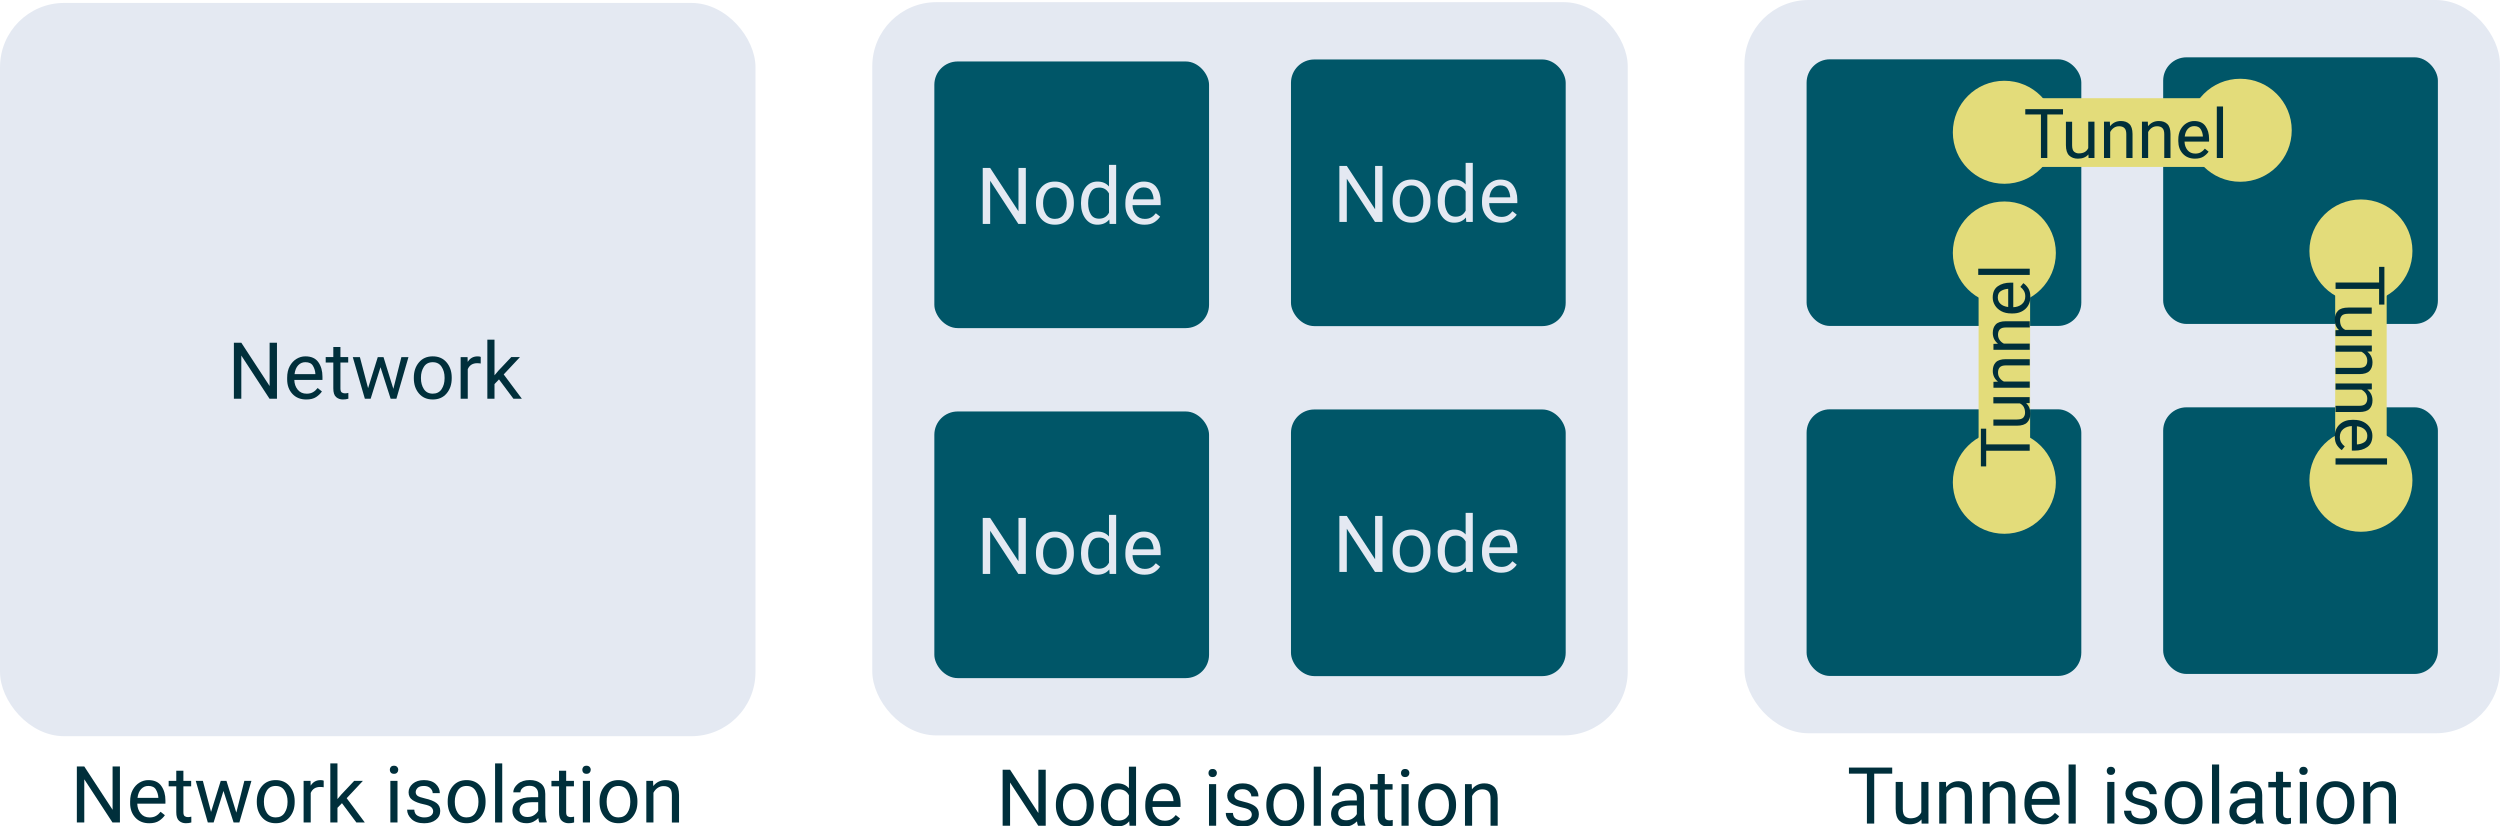 <?xml version="1.0" encoding="UTF-8"?>
<svg width="582.43" height="192.55" version="1.1" viewBox="0 0 154.1 50.947" xmlns="http://www.w3.org/2000/svg"><g fill="#002f3b" stroke-width=".182" aria-label="Network isolation"><path d="m7.39 47.247v3.452h-0.46l-1.738-2.662v2.662h-0.458v-3.452h0.458l1.745 2.67v-2.67z"/><path d="m10.161 50.251q-0.126 0.19-0.356 0.344-0.23 0.152-0.609 0.152-0.536 0-0.858-0.349-0.32-0.349-0.32-0.891v-0.1q0-0.42 0.159-0.714 0.161-0.296 0.417-0.45 0.256-0.156 0.545-0.156 0.55 0 0.801 0.36 0.254 0.358 0.254 0.896v0.197h-1.735q0.009 0.353 0.209 0.602 0.202 0.247 0.552 0.247 0.232 0 0.394-0.095 0.161-0.095 0.282-0.254zm-1.022-1.804q-0.261 0-0.441 0.19-0.18 0.19-0.225 0.545h1.283v-0.033q-0.017-0.256-0.149-0.479-0.13-0.223-0.467-0.223z"/><path d="m11.792 50.699q-0.149 0.047-0.339 0.047-0.244 0-0.417-0.149-0.173-0.149-0.173-0.536v-1.591h-0.469v-0.337h0.469v-0.624h0.439v0.624h0.479v0.337h-0.479v1.593q0 0.197 0.085 0.251 0.085 0.055 0.197 0.055 0.083 0 0.206-0.028z"/><path d="m15.496 48.134-0.744 2.565h-0.356l-0.624-1.942-0.607 1.942h-0.358l-0.744-2.565h0.439l0.505 1.916 0.597-1.916h0.353l0.607 1.956 0.495-1.956z"/><path d="m15.827 49.391q0-0.557 0.313-0.929 0.313-0.375 0.851-0.375 0.538 0 0.851 0.367 0.313 0.365 0.32 0.913v0.078q0 0.557-0.315 0.929-0.313 0.372-0.851 0.372-0.541 0-0.856-0.372-0.313-0.372-0.313-0.929zm0.439 0.055q0 0.382 0.18 0.661 0.183 0.28 0.55 0.28 0.358 0 0.541-0.275 0.183-0.277 0.185-0.659v-0.062q0-0.377-0.183-0.659-0.183-0.284-0.548-0.284-0.363 0-0.545 0.284-0.18 0.282-0.18 0.659z"/><path d="m19.737 48.509q-0.429 0-0.586 0.37v1.821h-0.439v-2.565h0.427l0.009 0.294q0.211-0.341 0.609-0.341 0.123 0 0.194 0.033l-0.002 0.408q-0.097-0.019-0.213-0.019z"/><path d="m21.965 50.699-0.889-1.19-0.277 0.287v0.903h-0.441v-3.642h0.441v2.2l0.235-0.28 0.797-0.844h0.536l-1 1.069 1.117 1.496z"/><path d="m24.026 47.454q0-0.107 0.064-0.18 0.066-0.073 0.194-0.073 0.126 0 0.192 0.073 0.069 0.073 0.069 0.18 0 0.102-0.069 0.175-0.066 0.071-0.192 0.071-0.128 0-0.194-0.071-0.064-0.073-0.064-0.175zm0.474 0.68v2.565h-0.441v-2.565z"/><path d="m26.698 50.019q0-0.14-0.104-0.251-0.102-0.114-0.474-0.19-0.429-0.088-0.683-0.254-0.254-0.168-0.254-0.488 0-0.303 0.258-0.526 0.261-0.223 0.692-0.223 0.46 0 0.718 0.235 0.258 0.235 0.258 0.567h-0.439q0-0.159-0.14-0.299-0.14-0.142-0.398-0.142-0.273 0-0.391 0.119t-0.119 0.258q0 0.14 0.109 0.228 0.111 0.085 0.469 0.166 0.472 0.107 0.702 0.28 0.232 0.173 0.232 0.488 0 0.339-0.273 0.55-0.27 0.211-0.718 0.211-0.51 0-0.78-0.261-0.27-0.261-0.27-0.578h0.441q0.014 0.273 0.209 0.377 0.197 0.102 0.401 0.102 0.268 0 0.41-0.104t0.142-0.263z"/><path d="m27.594 49.391q0-0.557 0.313-0.929 0.313-0.375 0.851-0.375 0.538 0 0.851 0.367 0.313 0.365 0.32 0.913v0.078q0 0.557-0.315 0.929-0.313 0.372-0.851 0.372-0.541 0-0.856-0.372-0.313-0.372-0.313-0.929zm0.439 0.055q0 0.382 0.18 0.661 0.183 0.28 0.55 0.28 0.358 0 0.541-0.275 0.183-0.277 0.185-0.659v-0.062q0-0.377-0.183-0.659-0.183-0.284-0.548-0.284-0.363 0-0.545 0.284-0.18 0.282-0.18 0.659z"/><path d="m30.956 47.058v3.642h-0.441v-3.642z"/><path d="m33.243 50.699q-0.043-0.092-0.062-0.27-0.123 0.13-0.308 0.225-0.185 0.092-0.422 0.092-0.394 0-0.631-0.22-0.237-0.22-0.237-0.541 0-0.413 0.313-0.626 0.313-0.216 0.842-0.216h0.434v-0.204q0-0.228-0.138-0.363-0.135-0.138-0.403-0.138-0.249 0-0.403 0.123-0.152 0.121-0.152 0.282h-0.439q0-0.275 0.277-0.517 0.277-0.242 0.742-0.242 0.417 0 0.685 0.213 0.268 0.213 0.268 0.645v1.152q0 0.356 0.09 0.564v0.038zm-0.728-0.337q0.237 0 0.41-0.119 0.175-0.119 0.247-0.263v-0.529h-0.408q-0.74 0.014-0.74 0.474 0 0.183 0.123 0.311 0.123 0.126 0.367 0.126z"/><path d="m35.387 50.699q-0.149 0.047-0.339 0.047-0.244 0-0.417-0.149-0.173-0.149-0.173-0.536v-1.591h-0.469v-0.337h0.469v-0.624h0.439v0.624h0.479v0.337h-0.479v1.593q0 0.197 0.085 0.251 0.085 0.055 0.197 0.055 0.083 0 0.206-0.028z"/><path d="m35.892 47.454q0-0.107 0.064-0.18 0.066-0.073 0.194-0.073 0.126 0 0.192 0.073 0.069 0.073 0.069 0.18 0 0.102-0.069 0.175-0.066 0.071-0.192 0.071-0.128 0-0.194-0.071-0.064-0.073-0.064-0.175zm0.474 0.68v2.565h-0.441v-2.565z"/><path d="m36.954 49.391q0-0.557 0.313-0.929 0.313-0.375 0.851-0.375t0.851 0.367q0.313 0.365 0.32 0.913v0.078q0 0.557-0.315 0.929-0.313 0.372-0.851 0.372-0.541 0-0.856-0.372-0.313-0.372-0.313-0.929zm0.439 0.055q0 0.382 0.18 0.661 0.183 0.28 0.55 0.28 0.358 0 0.541-0.275 0.183-0.277 0.185-0.659v-0.062q0-0.377-0.183-0.659-0.183-0.284-0.548-0.284-0.363 0-0.545 0.284-0.18 0.282-0.18 0.659z"/><path d="m40.903 48.457q-0.211 0-0.372 0.114-0.161 0.114-0.254 0.296v1.833h-0.439v-2.565h0.415l0.014 0.32q0.292-0.367 0.766-0.367 0.377 0 0.597 0.211 0.223 0.211 0.225 0.709v1.693h-0.441v-1.686q0-0.301-0.133-0.429-0.13-0.128-0.379-0.128z"/></g><rect x="-.002" y=".181" width="46.569" height="45.2" rx="3.955" ry="3.955" fill="#e4e9f2"/><g fill="#002f3b" stroke-width=".182" aria-label="Network"><path d="m17.07 21.127v3.452h-0.46l-1.738-2.662v2.662h-0.458v-3.452h0.458l1.745 2.67v-2.67z"/><path d="m19.841 24.13q-0.126 0.19-0.356 0.344-0.23 0.152-0.609 0.152-0.536 0-0.858-0.349-0.32-0.349-0.32-0.891v-0.1q0-0.42 0.159-0.714 0.161-0.296 0.417-0.45 0.256-0.156 0.545-0.156 0.55 0 0.801 0.36 0.254 0.358 0.254 0.896v0.197h-1.735q0.009 0.353 0.209 0.602 0.202 0.247 0.552 0.247 0.232 0 0.394-0.095 0.161-0.095 0.282-0.254zm-1.022-1.804q-0.261 0-0.441 0.19-0.18 0.19-0.225 0.545h1.283v-0.033q-0.017-0.256-0.149-0.479-0.13-0.223-0.467-0.223z"/><path d="m21.472 24.578q-0.149 0.047-0.339 0.047-0.244 0-0.417-0.149-0.173-0.149-0.173-0.536v-1.591h-0.469v-0.337h0.469v-0.624h0.439v0.624h0.479v0.337h-0.479v1.593q0 0.197 0.085 0.251 0.085 0.055 0.197 0.055 0.083 0 0.206-0.028z"/><path d="m25.176 22.013-0.744 2.565h-0.356l-0.624-1.942-0.607 1.942h-0.358l-0.744-2.565h0.439l0.505 1.916 0.597-1.916h0.353l0.607 1.956 0.495-1.956z"/><path d="m25.507 23.27q0-0.557 0.313-0.929 0.313-0.375 0.851-0.375 0.538 0 0.851 0.367 0.313 0.365 0.32 0.913v0.078q0 0.557-0.315 0.929-0.313 0.372-0.851 0.372-0.541 0-0.856-0.372-0.313-0.372-0.313-0.929zm0.439 0.055q0 0.382 0.18 0.661 0.183 0.28 0.55 0.28 0.358 0 0.541-0.275 0.183-0.277 0.185-0.659v-0.062q0-0.377-0.183-0.659-0.183-0.284-0.548-0.284-0.363 0-0.545 0.284-0.18 0.282-0.18 0.659z"/><path d="m29.417 22.388q-0.429 0-0.586 0.37v1.821h-0.439v-2.565h0.427l0.009 0.294q0.211-0.341 0.609-0.341 0.123 0 0.194 0.033l-0.002 0.408q-0.097-0.019-0.213-0.019z"/><path d="m31.645 24.578-0.889-1.19-0.277 0.287v0.903h-0.441v-3.642h0.441v2.2l0.235-0.28 0.797-0.844h0.536l-1 1.069 1.117 1.496z"/></g><g fill="#002f3b" stroke-width=".182" aria-label="Node isolation"><path d="m64.458 47.448v3.452h-0.46l-1.738-2.662v2.662h-0.458v-3.452h0.458l1.745 2.67v-2.67z"/><path d="m65.084 49.591q0-0.557 0.313-0.929 0.313-0.375 0.851-0.375t0.851 0.367q0.313 0.365 0.32 0.913v0.078q0 0.557-0.315 0.929-0.313 0.372-0.851 0.372-0.541 0-0.856-0.372-0.313-0.372-0.313-0.929zm0.439 0.055q0 0.382 0.18 0.661 0.183 0.28 0.55 0.28 0.358 0 0.541-0.275 0.183-0.277 0.185-0.659v-0.062q0-0.377-0.183-0.659-0.183-0.284-0.548-0.284-0.363 0-0.545 0.284-0.18 0.282-0.18 0.659z"/><path d="m69.624 50.9-0.021-0.275q-0.263 0.322-0.733 0.322-0.45 0-0.728-0.365-0.277-0.365-0.282-0.917v-0.069q0-0.588 0.277-0.948 0.28-0.36 0.737-0.36 0.453 0 0.711 0.303v-1.332h0.441v3.642zm-1.323-1.254q0 0.382 0.161 0.657 0.161 0.273 0.517 0.273 0.408 0 0.607-0.372v-1.181q-0.197-0.365-0.602-0.365-0.358 0-0.522 0.28-0.161 0.277-0.161 0.659z"/><path d="m72.737 50.452q-0.126 0.19-0.356 0.344-0.23 0.152-0.609 0.152-0.536 0-0.858-0.349-0.32-0.349-0.32-0.891v-0.1q0-0.42 0.159-0.714 0.161-0.296 0.417-0.45 0.256-0.156 0.545-0.156 0.55 0 0.801 0.36 0.254 0.358 0.254 0.896v0.197h-1.735q0.009 0.353 0.209 0.602 0.202 0.247 0.552 0.247 0.232 0 0.394-0.095t0.282-0.254zm-1.022-1.804q-0.261 0-0.441 0.19t-0.225 0.545h1.283v-0.033q-0.017-0.256-0.149-0.479-0.13-0.223-0.467-0.223z"/><path d="m74.489 47.654q0-0.107 0.064-0.18 0.066-0.073 0.194-0.073 0.126 0 0.192 0.073 0.069 0.073 0.069 0.18 0 0.102-0.069 0.175-0.066 0.071-0.192 0.071-0.128 0-0.194-0.071-0.064-0.073-0.064-0.175zm0.474 0.68v2.565h-0.441v-2.565z"/><path d="m77.161 50.22q0-0.14-0.104-0.251-0.102-0.114-0.474-0.19-0.429-0.088-0.683-0.254-0.254-0.168-0.254-0.488 0-0.303 0.258-0.526 0.261-0.223 0.692-0.223 0.46 0 0.718 0.235t0.258 0.567h-0.439q0-0.159-0.14-0.299-0.14-0.142-0.398-0.142-0.273 0-0.391 0.119t-0.119 0.258q0 0.14 0.109 0.228 0.111 0.085 0.469 0.166 0.472 0.107 0.702 0.28 0.232 0.173 0.232 0.488 0 0.339-0.273 0.55-0.27 0.211-0.718 0.211-0.51 0-0.78-0.261t-0.27-0.578h0.441q0.014 0.273 0.209 0.377 0.197 0.102 0.401 0.102 0.268 0 0.41-0.104t0.142-0.263z"/><path d="m78.057 49.591q0-0.557 0.313-0.929 0.313-0.375 0.851-0.375t0.851 0.367q0.313 0.365 0.32 0.913v0.078q0 0.557-0.315 0.929-0.313 0.372-0.851 0.372-0.541 0-0.856-0.372-0.313-0.372-0.313-0.929zm0.439 0.055q0 0.382 0.18 0.661 0.183 0.28 0.55 0.28 0.358 0 0.541-0.275 0.183-0.277 0.185-0.659v-0.062q0-0.377-0.183-0.659-0.183-0.284-0.548-0.284-0.363 0-0.545 0.284-0.18 0.282-0.18 0.659z"/><path d="m81.419 47.259v3.642h-0.441v-3.642z"/><path d="m83.707 50.9q-0.043-0.092-0.062-0.27-0.123 0.13-0.308 0.225-0.185 0.092-0.422 0.092-0.394 0-0.631-0.22-0.237-0.22-0.237-0.541 0-0.413 0.313-0.626 0.313-0.216 0.842-0.216h0.434v-0.204q0-0.228-0.138-0.363-0.135-0.138-0.403-0.138-0.249 0-0.403 0.123-0.152 0.121-0.152 0.282h-0.439q0-0.275 0.277-0.517 0.277-0.242 0.742-0.242 0.417 0 0.685 0.213 0.268 0.213 0.268 0.645v1.152q0 0.356 0.09 0.564v0.038zm-0.728-0.337q0.237 0 0.41-0.119 0.175-0.119 0.247-0.263v-0.529h-0.408q-0.74 0.014-0.74 0.474 0 0.183 0.123 0.311 0.123 0.126 0.367 0.126z"/><path d="m85.85 50.9q-0.149 0.047-0.339 0.047-0.244 0-0.417-0.149-0.173-0.149-0.173-0.536v-1.591h-0.469v-0.337h0.469v-0.624h0.439v0.624h0.479v0.337h-0.479v1.593q0 0.197 0.085 0.251 0.085 0.055 0.197 0.055 0.083 0 0.206-0.028z"/><path d="m86.355 47.654q0-0.107 0.064-0.18 0.066-0.073 0.194-0.073 0.126 0 0.192 0.073 0.069 0.073 0.069 0.18 0 0.102-0.069 0.175-0.066 0.071-0.192 0.071-0.128 0-0.194-0.071-0.064-0.073-0.064-0.175zm0.474 0.68v2.565h-0.441v-2.565z"/><path d="m87.417 49.591q0-0.557 0.313-0.929 0.313-0.375 0.851-0.375 0.538 0 0.851 0.367 0.313 0.365 0.32 0.913v0.078q0 0.557-0.315 0.929-0.313 0.372-0.851 0.372-0.541 0-0.856-0.372-0.313-0.372-0.313-0.929zm0.439 0.055q0 0.382 0.18 0.661 0.183 0.28 0.55 0.28 0.358 0 0.541-0.275 0.183-0.277 0.185-0.659v-0.062q0-0.377-0.183-0.659-0.183-0.284-0.548-0.284-0.363 0-0.545 0.284-0.18 0.282-0.18 0.659z"/><path d="m91.367 48.657q-0.211 0-0.372 0.114-0.161 0.114-0.254 0.296v1.833h-0.439v-2.565h0.415l0.014 0.32q0.292-0.367 0.766-0.367 0.377 0 0.597 0.211 0.223 0.211 0.225 0.709v1.693h-0.441v-1.686q0-0.301-0.133-0.429-0.13-0.128-0.379-0.128z"/></g><rect x="53.766" y=".133" width="46.569" height="45.2" rx="3.955" ry="3.955" fill="#e4e9f2"/><rect x="57.592" y="3.789" width="16.934" height="16.436" rx="1.438" ry="1.438" fill="#005668"/><rect x="79.576" y="3.666" width="16.934" height="16.436" rx="1.438" ry="1.438" fill="#005668"/><rect x="57.592" y="25.364" width="16.934" height="16.436" rx="1.438" ry="1.438" fill="#005668"/><rect x="79.576" y="25.241" width="16.934" height="16.436" rx="1.438" ry="1.438" fill="#005668"/><g fill="#e4e9f2" stroke-width=".182" aria-label="Node"><path d="m63.231 10.353v3.452h-0.46l-1.738-2.662v2.662h-0.458v-3.452h0.458l1.745 2.67v-2.67z"/><path d="m63.857 12.496q0-0.557 0.313-0.929 0.313-0.375 0.851-0.375t0.851 0.367q0.313 0.365 0.32 0.913v0.078q0 0.557-0.315 0.929-0.313 0.372-0.851 0.372-0.541 0-0.856-0.372-0.313-0.372-0.313-0.929zm0.439 0.055q0 0.382 0.18 0.661 0.183 0.28 0.55 0.28 0.358 0 0.541-0.275 0.183-0.277 0.185-0.659v-0.062q0-0.377-0.183-0.659-0.183-0.284-0.548-0.284-0.363 0-0.545 0.284-0.18 0.282-0.18 0.659z"/><path d="m68.397 13.804-0.021-0.275q-0.263 0.322-0.733 0.322-0.45 0-0.728-0.365-0.277-0.365-0.282-0.917v-0.069q0-0.588 0.277-0.948 0.28-0.36 0.737-0.36 0.453 0 0.711 0.303v-1.332h0.441v3.642zm-1.323-1.254q0 0.382 0.161 0.657 0.161 0.273 0.517 0.273 0.408 0 0.607-0.372v-1.181q-0.197-0.365-0.602-0.365-0.358 0-0.522 0.28-0.161 0.277-0.161 0.659z"/><path d="m71.51 13.356q-0.126 0.19-0.356 0.344-0.23 0.152-0.609 0.152-0.536 0-0.858-0.349-0.32-0.349-0.32-0.891v-0.1q0-0.42 0.159-0.714 0.161-0.296 0.417-0.45 0.256-0.156 0.545-0.156 0.55 0 0.801 0.36 0.254 0.358 0.254 0.896v0.197h-1.735q0.009 0.353 0.209 0.602 0.202 0.247 0.552 0.247 0.232 0 0.394-0.095 0.161-0.095 0.282-0.254zm-1.022-1.804q-0.261 0-0.441 0.19t-0.225 0.545h1.283v-0.033q-0.017-0.256-0.149-0.479-0.13-0.223-0.467-0.223z"/><path d="m85.215 10.229v3.452h-0.46l-1.738-2.662v2.662h-0.458v-3.452h0.458l1.745 2.67v-2.67z"/><path d="m85.841 12.372q0-0.557 0.313-0.929 0.313-0.375 0.851-0.375t0.851 0.367q0.313 0.365 0.32 0.913v0.078q0 0.557-0.315 0.929-0.313 0.372-0.851 0.372-0.541 0-0.856-0.372-0.313-0.372-0.313-0.929zm0.439 0.055q0 0.382 0.18 0.661 0.183 0.28 0.55 0.28 0.358 0 0.541-0.275 0.183-0.277 0.185-0.659v-0.062q0-0.377-0.183-0.659-0.183-0.284-0.548-0.284-0.363 0-0.545 0.284-0.18 0.282-0.18 0.659z"/><path d="m90.381 13.681-0.021-0.275q-0.263 0.322-0.733 0.322-0.45 0-0.728-0.365-0.277-0.365-0.282-0.917v-0.069q0-0.588 0.277-0.948 0.28-0.36 0.737-0.36 0.453 0 0.711 0.303v-1.332h0.441v3.642zm-1.323-1.254q0 0.382 0.161 0.657 0.161 0.273 0.517 0.273 0.408 0 0.607-0.372v-1.181q-0.197-0.365-0.602-0.365-0.358 0-0.522 0.28-0.161 0.277-0.161 0.659z"/><path d="m93.494 13.233q-0.126 0.19-0.356 0.344-0.23 0.152-0.609 0.152-0.536 0-0.858-0.349-0.32-0.349-0.32-0.891v-0.1q0-0.42 0.159-0.714 0.161-0.296 0.417-0.45 0.256-0.156 0.545-0.156 0.55 0 0.801 0.36 0.254 0.358 0.254 0.896v0.197h-1.735q0.009 0.353 0.209 0.602 0.202 0.247 0.552 0.247 0.232 0 0.394-0.095 0.161-0.095 0.282-0.254zm-1.022-1.804q-0.261 0-0.441 0.19t-0.225 0.545h1.283v-0.033q-0.017-0.256-0.149-0.479-0.13-0.223-0.467-0.223z"/><path d="m63.231 31.928v3.452h-0.46l-1.738-2.662v2.662h-0.458v-3.452h0.458l1.745 2.67v-2.67z"/><path d="m63.857 34.071q0-0.557 0.313-0.929 0.313-0.375 0.851-0.375t0.851 0.367q0.313 0.365 0.32 0.913v0.078q0 0.557-0.315 0.929-0.313 0.372-0.851 0.372-0.541 0-0.856-0.372-0.313-0.372-0.313-0.929zm0.439 0.055q0 0.382 0.18 0.661 0.183 0.28 0.55 0.28 0.358 0 0.541-0.275 0.183-0.277 0.185-0.659v-0.062q0-0.377-0.183-0.659-0.183-0.284-0.548-0.284-0.363 0-0.545 0.284-0.18 0.282-0.18 0.659z"/><path d="m68.397 35.379-0.021-0.275q-0.263 0.322-0.733 0.322-0.45 0-0.728-0.365-0.277-0.365-0.282-0.917v-0.069q0-0.588 0.277-0.948 0.28-0.36 0.737-0.36 0.453 0 0.711 0.303v-1.332h0.441v3.642zm-1.323-1.254q0 0.382 0.161 0.657 0.161 0.273 0.517 0.273 0.408 0 0.607-0.372v-1.181q-0.197-0.365-0.602-0.365-0.358 0-0.522 0.28-0.161 0.277-0.161 0.659z"/><path d="m71.51 34.931q-0.126 0.19-0.356 0.344-0.23 0.152-0.609 0.152-0.536 0-0.858-0.349-0.32-0.349-0.32-0.891v-0.1q0-0.42 0.159-0.714 0.161-0.296 0.417-0.45 0.256-0.156 0.545-0.156 0.55 0 0.801 0.36 0.254 0.358 0.254 0.896v0.197h-1.735q0.009 0.353 0.209 0.602 0.202 0.247 0.552 0.247 0.232 0 0.394-0.095 0.161-0.095 0.282-0.254zm-1.022-1.804q-0.261 0-0.441 0.19t-0.225 0.545h1.283v-0.033q-0.017-0.256-0.149-0.479-0.13-0.223-0.467-0.223z"/><path d="m85.215 31.804v3.452h-0.46l-1.738-2.662v2.662h-0.458v-3.452h0.458l1.745 2.67v-2.67z"/><path d="m85.841 33.947q0-0.557 0.313-0.929 0.313-0.375 0.851-0.375t0.851 0.367q0.313 0.365 0.32 0.913v0.078q0 0.557-0.315 0.929-0.313 0.372-0.851 0.372-0.541 0-0.856-0.372-0.313-0.372-0.313-0.929zm0.439 0.055q0 0.382 0.18 0.661 0.183 0.28 0.55 0.28 0.358 0 0.541-0.275 0.183-0.277 0.185-0.659v-0.062q0-0.377-0.183-0.659-0.183-0.284-0.548-0.284-0.363 0-0.545 0.284-0.18 0.282-0.18 0.659z"/><path d="m90.381 35.256-0.021-0.275q-0.263 0.322-0.733 0.322-0.45 0-0.728-0.365-0.277-0.365-0.282-0.917v-0.069q0-0.588 0.277-0.948 0.28-0.36 0.737-0.36 0.453 0 0.711 0.303v-1.332h0.441v3.642zm-1.323-1.254q0 0.382 0.161 0.657 0.161 0.273 0.517 0.273 0.408 0 0.607-0.372v-1.181q-0.197-0.365-0.602-0.365-0.358 0-0.522 0.28-0.161 0.277-0.161 0.659z"/><path d="m93.494 34.808q-0.126 0.19-0.356 0.344-0.23 0.152-0.609 0.152-0.536 0-0.858-0.349-0.32-0.349-0.32-0.891v-0.1q0-0.42 0.159-0.714 0.161-0.296 0.417-0.45 0.256-0.156 0.545-0.156 0.55 0 0.801 0.36 0.254 0.358 0.254 0.896v0.197h-1.735q0.009 0.353 0.209 0.602 0.202 0.247 0.552 0.247 0.232 0 0.394-0.095 0.161-0.095 0.282-0.254zm-1.022-1.804q-0.261 0-0.441 0.19t-0.225 0.545h1.283v-0.033q-0.017-0.256-0.149-0.479-0.13-0.223-0.467-0.223z"/></g><g fill="#002f3b" stroke-width=".182" aria-label="Tunnel isolation"><path d="m113.97 47.69v-0.375h2.667v0.375h-1.109v3.077h-0.45v-3.077z"/><path d="m118.45 50.767-9e-3 -0.254q-0.251 0.301-0.749 0.301-0.377 0-0.609-0.223t-0.232-0.735v-1.655h0.439v1.66q0 0.346 0.145 0.465 0.147 0.116 0.327 0.116 0.495 0 0.669-0.372v-1.868h0.441v2.565z"/><path d="m120.6 48.524q-0.211 0-0.372 0.114-0.161 0.114-0.254 0.296v1.833h-0.439v-2.565h0.415l0.014 0.32q0.292-0.367 0.766-0.367 0.377 0 0.597 0.211 0.223 0.211 0.225 0.709v1.693h-0.441v-1.686q0-0.301-0.133-0.429-0.13-0.128-0.379-0.128z"/><path d="m123.28 48.524q-0.211 0-0.372 0.114-0.161 0.114-0.254 0.296v1.833h-0.439v-2.565h0.415l0.014 0.32q0.292-0.367 0.766-0.367 0.377 0 0.597 0.211 0.223 0.211 0.225 0.709v1.693h-0.441v-1.686q0-0.301-0.133-0.429-0.13-0.128-0.379-0.128z"/><path d="m126.93 50.319q-0.126 0.19-0.356 0.344-0.23 0.152-0.609 0.152-0.536 0-0.858-0.349-0.32-0.349-0.32-0.891v-0.1q0-0.42 0.159-0.714 0.161-0.296 0.417-0.45 0.256-0.156 0.545-0.156 0.55 0 0.801 0.36 0.254 0.358 0.254 0.896v0.197h-1.735q9e-3 0.353 0.209 0.602 0.202 0.247 0.552 0.247 0.232 0 0.394-0.095t0.282-0.254zm-1.022-1.804q-0.261 0-0.441 0.19t-0.225 0.545h1.283v-0.033q-0.017-0.256-0.149-0.479-0.13-0.223-0.467-0.223z"/><path d="m127.95 47.125v3.642h-0.441v-3.642z"/><path d="m129.86 47.521q0-0.107 0.064-0.18 0.066-0.073 0.194-0.073 0.126 0 0.192 0.073 0.069 0.073 0.069 0.18 0 0.102-0.069 0.175-0.066 0.071-0.192 0.071-0.128 0-0.194-0.071-0.064-0.073-0.064-0.175zm0.474 0.68v2.565h-0.441v-2.565z"/><path d="m132.53 50.087q0-0.14-0.104-0.251-0.102-0.114-0.474-0.19-0.429-0.088-0.683-0.254-0.254-0.168-0.254-0.488 0-0.303 0.258-0.526 0.261-0.223 0.692-0.223 0.46 0 0.718 0.235 0.258 0.235 0.258 0.567h-0.439q0-0.159-0.14-0.299-0.14-0.142-0.398-0.142-0.273 0-0.391 0.119t-0.119 0.258 0.109 0.228q0.111 0.085 0.469 0.166 0.472 0.107 0.702 0.28 0.232 0.173 0.232 0.488 0 0.339-0.273 0.55-0.27 0.211-0.718 0.211-0.51 0-0.78-0.261t-0.27-0.578h0.441q0.014 0.273 0.209 0.377 0.197 0.102 0.401 0.102 0.268 0 0.41-0.104 0.142-0.104 0.142-0.263z"/><path d="m133.43 49.458q0-0.557 0.313-0.929 0.313-0.375 0.851-0.375 0.538 0 0.851 0.367 0.313 0.365 0.32 0.913v0.078q0 0.557-0.315 0.929-0.313 0.372-0.851 0.372-0.541 0-0.856-0.372-0.313-0.372-0.313-0.929zm0.439 0.055q0 0.382 0.18 0.661 0.183 0.28 0.55 0.28 0.358 0 0.541-0.275 0.183-0.277 0.185-0.659v-0.062q0-0.377-0.183-0.659-0.183-0.284-0.548-0.284-0.363 0-0.545 0.284-0.18 0.282-0.18 0.659z"/><path d="m136.79 47.125v3.642h-0.441v-3.642z"/><path d="m139.08 50.767q-0.043-0.092-0.062-0.27-0.123 0.13-0.308 0.225-0.185 0.092-0.422 0.092-0.394 0-0.631-0.22t-0.237-0.541q0-0.413 0.313-0.626 0.313-0.216 0.842-0.216h0.434v-0.204q0-0.228-0.138-0.363-0.135-0.138-0.403-0.138-0.249 0-0.403 0.123-0.152 0.121-0.152 0.282h-0.439q0-0.275 0.277-0.517 0.277-0.242 0.742-0.242 0.417 0 0.685 0.213t0.268 0.645v1.152q0 0.356 0.09 0.564v0.038zm-0.728-0.337q0.237 0 0.41-0.119 0.175-0.119 0.247-0.263v-0.529h-0.408q-0.74 0.014-0.74 0.474 0 0.183 0.123 0.311 0.123 0.126 0.367 0.126z"/><path d="m141.22 50.767q-0.149 0.047-0.339 0.047-0.244 0-0.417-0.149t-0.173-0.536v-1.591h-0.469v-0.337h0.469v-0.624h0.439v0.624h0.479v0.337h-0.479v1.593q0 0.197 0.085 0.251 0.085 0.055 0.197 0.055 0.083 0 0.206-0.028z"/><path d="m141.73 47.521q0-0.107 0.064-0.18 0.066-0.073 0.194-0.073 0.126 0 0.192 0.073 0.069 0.073 0.069 0.18 0 0.102-0.069 0.175-0.066 0.071-0.192 0.071-0.128 0-0.194-0.071-0.064-0.073-0.064-0.175zm0.474 0.68v2.565h-0.441v-2.565z"/><path d="m142.79 49.458q0-0.557 0.313-0.929 0.313-0.375 0.851-0.375 0.538 0 0.851 0.367 0.313 0.365 0.32 0.913v0.078q0 0.557-0.315 0.929-0.313 0.372-0.851 0.372-0.541 0-0.856-0.372-0.313-0.372-0.313-0.929zm0.439 0.055q0 0.382 0.18 0.661 0.183 0.28 0.55 0.28 0.358 0 0.541-0.275 0.183-0.277 0.185-0.659v-0.062q0-0.377-0.183-0.659-0.183-0.284-0.548-0.284-0.363 0-0.545 0.284-0.18 0.282-0.18 0.659z"/><path d="m146.74 48.524q-0.211 0-0.372 0.114-0.161 0.114-0.254 0.296v1.833h-0.439v-2.565h0.415l0.014 0.32q0.292-0.367 0.766-0.367 0.377 0 0.597 0.211 0.223 0.211 0.225 0.709v1.693h-0.441v-1.686q0-0.301-0.133-0.429-0.13-0.128-0.379-0.128z"/></g><rect x="107.53" width="46.569" height="45.2" rx="3.955" ry="3.955" fill="#e4e9f2"/><rect x="111.36" y="3.656" width="16.934" height="16.436" rx="1.438" ry="1.438" fill="#005668"/><rect x="133.34" y="3.533" width="16.934" height="16.436" rx="1.438" ry="1.438" fill="#005668"/><rect x="111.36" y="25.231" width="16.934" height="16.436" rx="1.438" ry="1.438" fill="#005668"/><rect x="133.34" y="25.108" width="16.934" height="16.436" rx="1.438" ry="1.438" fill="#005668"/><circle cx="123.55" cy="8.154" r="3.175" fill="#e3dc7a"/><circle cx="123.55" cy="15.595" r="3.175" fill="#e3dc7a"/><circle transform="scale(-1,1)" cx="-145.53" cy="15.471" r="3.175" fill="#e3dc7a"/><circle transform="scale(-1,1)" cx="-138.09" cy="8.03" r="3.175" fill="#e3dc7a"/><circle transform="scale(1,-1)" cx="123.55" cy="-29.729" r="3.175" fill="#e3dc7a"/><circle cx="145.53" cy="29.605" r="3.175" fill="#e3dc7a"/><path d="m123.44 8.172h14.974" fill="none" stroke="#e3dc7a" stroke-linecap="round" stroke-linejoin="round" stroke-width="4.234"/><path d="m123.55 30.413v-14.974" fill="none" stroke="#e3dc7a" stroke-linecap="round" stroke-linejoin="round" stroke-width="3.175"/><path d="m145.53 29.417v-14.974" fill="none" stroke="#e3dc7a" stroke-linecap="round" stroke-linejoin="round" stroke-width="3.175"/><g fill="#002f3b" stroke-width=".182" aria-label="Tunnel"><path d="m124.84 7.056v-0.327h2.325v0.327h-0.967v2.683h-0.393v-2.683z"/><path d="m128.74 9.739-8e-3 -0.221q-0.219 0.263-0.653 0.263-0.329 0-0.531-0.194-0.203-0.194-0.203-0.641v-1.443h0.382v1.447q0 0.302 0.126 0.405 0.128 0.101 0.285 0.101 0.432 0 0.583-0.325v-1.629h0.384v2.237z"/><path d="m130.62 7.783q-0.184 0-0.325 0.099-0.141 0.099-0.221 0.258v1.598h-0.382v-2.237h0.362l0.012 0.279q0.254-0.32 0.668-0.32 0.329 0 0.521 0.184 0.194 0.184 0.196 0.618v1.476h-0.384v-1.47q0-0.263-0.116-0.374-0.114-0.112-0.331-0.112z"/><path d="m132.96 7.783q-0.184 0-0.325 0.099t-0.221 0.258v1.598h-0.382v-2.237h0.362l0.012 0.279q0.254-0.32 0.668-0.32 0.329 0 0.521 0.184 0.194 0.184 0.196 0.618v1.476h-0.384v-1.47q0-0.263-0.116-0.374-0.114-0.112-0.331-0.112z"/><path d="m136.14 9.348q-0.11 0.165-0.31 0.3-0.201 0.132-0.531 0.132-0.467 0-0.748-0.304-0.279-0.304-0.279-0.777v-0.087q0-0.366 0.138-0.622 0.141-0.258 0.364-0.393 0.223-0.136 0.475-0.136 0.48 0 0.699 0.314 0.221 0.312 0.221 0.781v0.172h-1.513q8e-3 0.308 0.182 0.525 0.176 0.215 0.482 0.215 0.203 0 0.343-0.083 0.141-0.083 0.246-0.221zm-0.891-1.573q-0.227 0-0.384 0.165-0.157 0.165-0.196 0.475h1.118v-0.029q-0.015-0.223-0.13-0.418-0.114-0.194-0.407-0.194z"/><path d="m137.03 6.564v3.175h-0.384v-3.175z"/></g><g transform="rotate(-90)" fill="#002f3b" stroke-width=".182" aria-label="Tunnel"><path d="m-28.75 122.43v-0.327h2.325v0.327h-0.967v2.683h-0.393v-2.683z"/><path d="m-24.846 125.11-0.008-0.221q-0.219 0.263-0.653 0.263-0.329 0-0.531-0.194-0.203-0.194-0.203-0.641v-1.443h0.382v1.447q0 0.302 0.126 0.405 0.128 0.101 0.285 0.101 0.432 0 0.583-0.325v-1.629h0.384v2.237z"/><path d="m-22.971 123.16q-0.184 0-0.325 0.099-0.141 0.099-0.221 0.258v1.598h-0.382v-2.237h0.362l0.012 0.279q0.254-0.32 0.668-0.32 0.329 0 0.521 0.184 0.194 0.184 0.196 0.618v1.476h-0.384v-1.47q0-0.263-0.116-0.374-0.114-0.112-0.331-0.112z"/><path d="m-20.633 123.16q-0.184 0-0.325 0.099-0.141 0.099-0.221 0.258v1.598h-0.382v-2.237h0.362l0.012 0.279q0.254-0.32 0.668-0.32 0.329 0 0.521 0.184 0.194 0.184 0.196 0.618v1.476h-0.384v-1.47q0-0.263-0.116-0.374-0.114-0.112-0.331-0.112z"/><path d="m-17.454 124.72q-0.11 0.165-0.31 0.3-0.201 0.132-0.531 0.132-0.467 0-0.748-0.304-0.279-0.304-0.279-0.777v-0.087q0-0.366 0.139-0.622 0.141-0.258 0.364-0.393 0.223-0.136 0.475-0.136 0.48 0 0.699 0.314 0.221 0.312 0.221 0.781v0.172h-1.513q0.008 0.308 0.182 0.525 0.176 0.215 0.482 0.215 0.203 0 0.343-0.083 0.141-0.083 0.246-0.221zm-0.891-1.573q-0.227 0-0.384 0.165-0.157 0.165-0.196 0.475h1.118v-0.029q-0.014-0.223-0.13-0.418-0.114-0.194-0.407-0.194z"/><path d="m-16.563 121.94v3.175h-0.384v-3.175z"/></g><g transform="rotate(90)" fill="#002f3b" stroke-width=".182" aria-label="Tunnel"><path d="m16.45-146.65v-0.327h2.325v0.327h-0.967v2.683h-0.393v-2.683z"/><path d="m20.354-143.96-0.008-0.221q-0.219 0.263-0.653 0.263-0.329 0-0.531-0.194-0.203-0.194-0.203-0.641v-1.443h0.382v1.447q0 0.302 0.126 0.405 0.128 0.101 0.285 0.101 0.432 0 0.583-0.325v-1.629h0.384v2.237z"/><path d="m22.229-145.92q-0.184 0-0.325 0.099t-0.221 0.258v1.598h-0.382v-2.237h0.362l0.012 0.279q0.254-0.32 0.668-0.32 0.329 0 0.521 0.184 0.194 0.184 0.196 0.618v1.476h-0.384v-1.47q0-0.263-0.116-0.374-0.114-0.112-0.331-0.112z"/><path d="m24.567-145.92q-0.184 0-0.325 0.099t-0.221 0.258v1.598h-0.382v-2.237h0.362l0.012 0.279q0.254-0.32 0.668-0.32 0.329 0 0.521 0.184 0.194 0.184 0.196 0.618v1.476h-0.384v-1.47q0-0.263-0.116-0.374-0.114-0.112-0.331-0.112z"/><path d="m27.747-144.35q-0.11 0.165-0.31 0.3-0.201 0.132-0.531 0.132-0.467 0-0.748-0.304-0.279-0.304-0.279-0.777v-0.087q0-0.366 0.139-0.622 0.141-0.258 0.364-0.393 0.223-0.136 0.475-0.136 0.48 0 0.699 0.314 0.221 0.312 0.221 0.781v0.172h-1.513q0.008 0.308 0.182 0.525 0.176 0.215 0.482 0.215 0.203 0 0.343-0.083 0.141-0.083 0.246-0.221zm-0.891-1.573q-0.227 0-0.384 0.165-0.157 0.165-0.196 0.475h1.118v-0.029q-0.014-0.223-0.13-0.418-0.114-0.194-0.407-0.194z"/><path d="m28.637-147.14v3.175h-0.384v-3.175z"/></g></svg>
